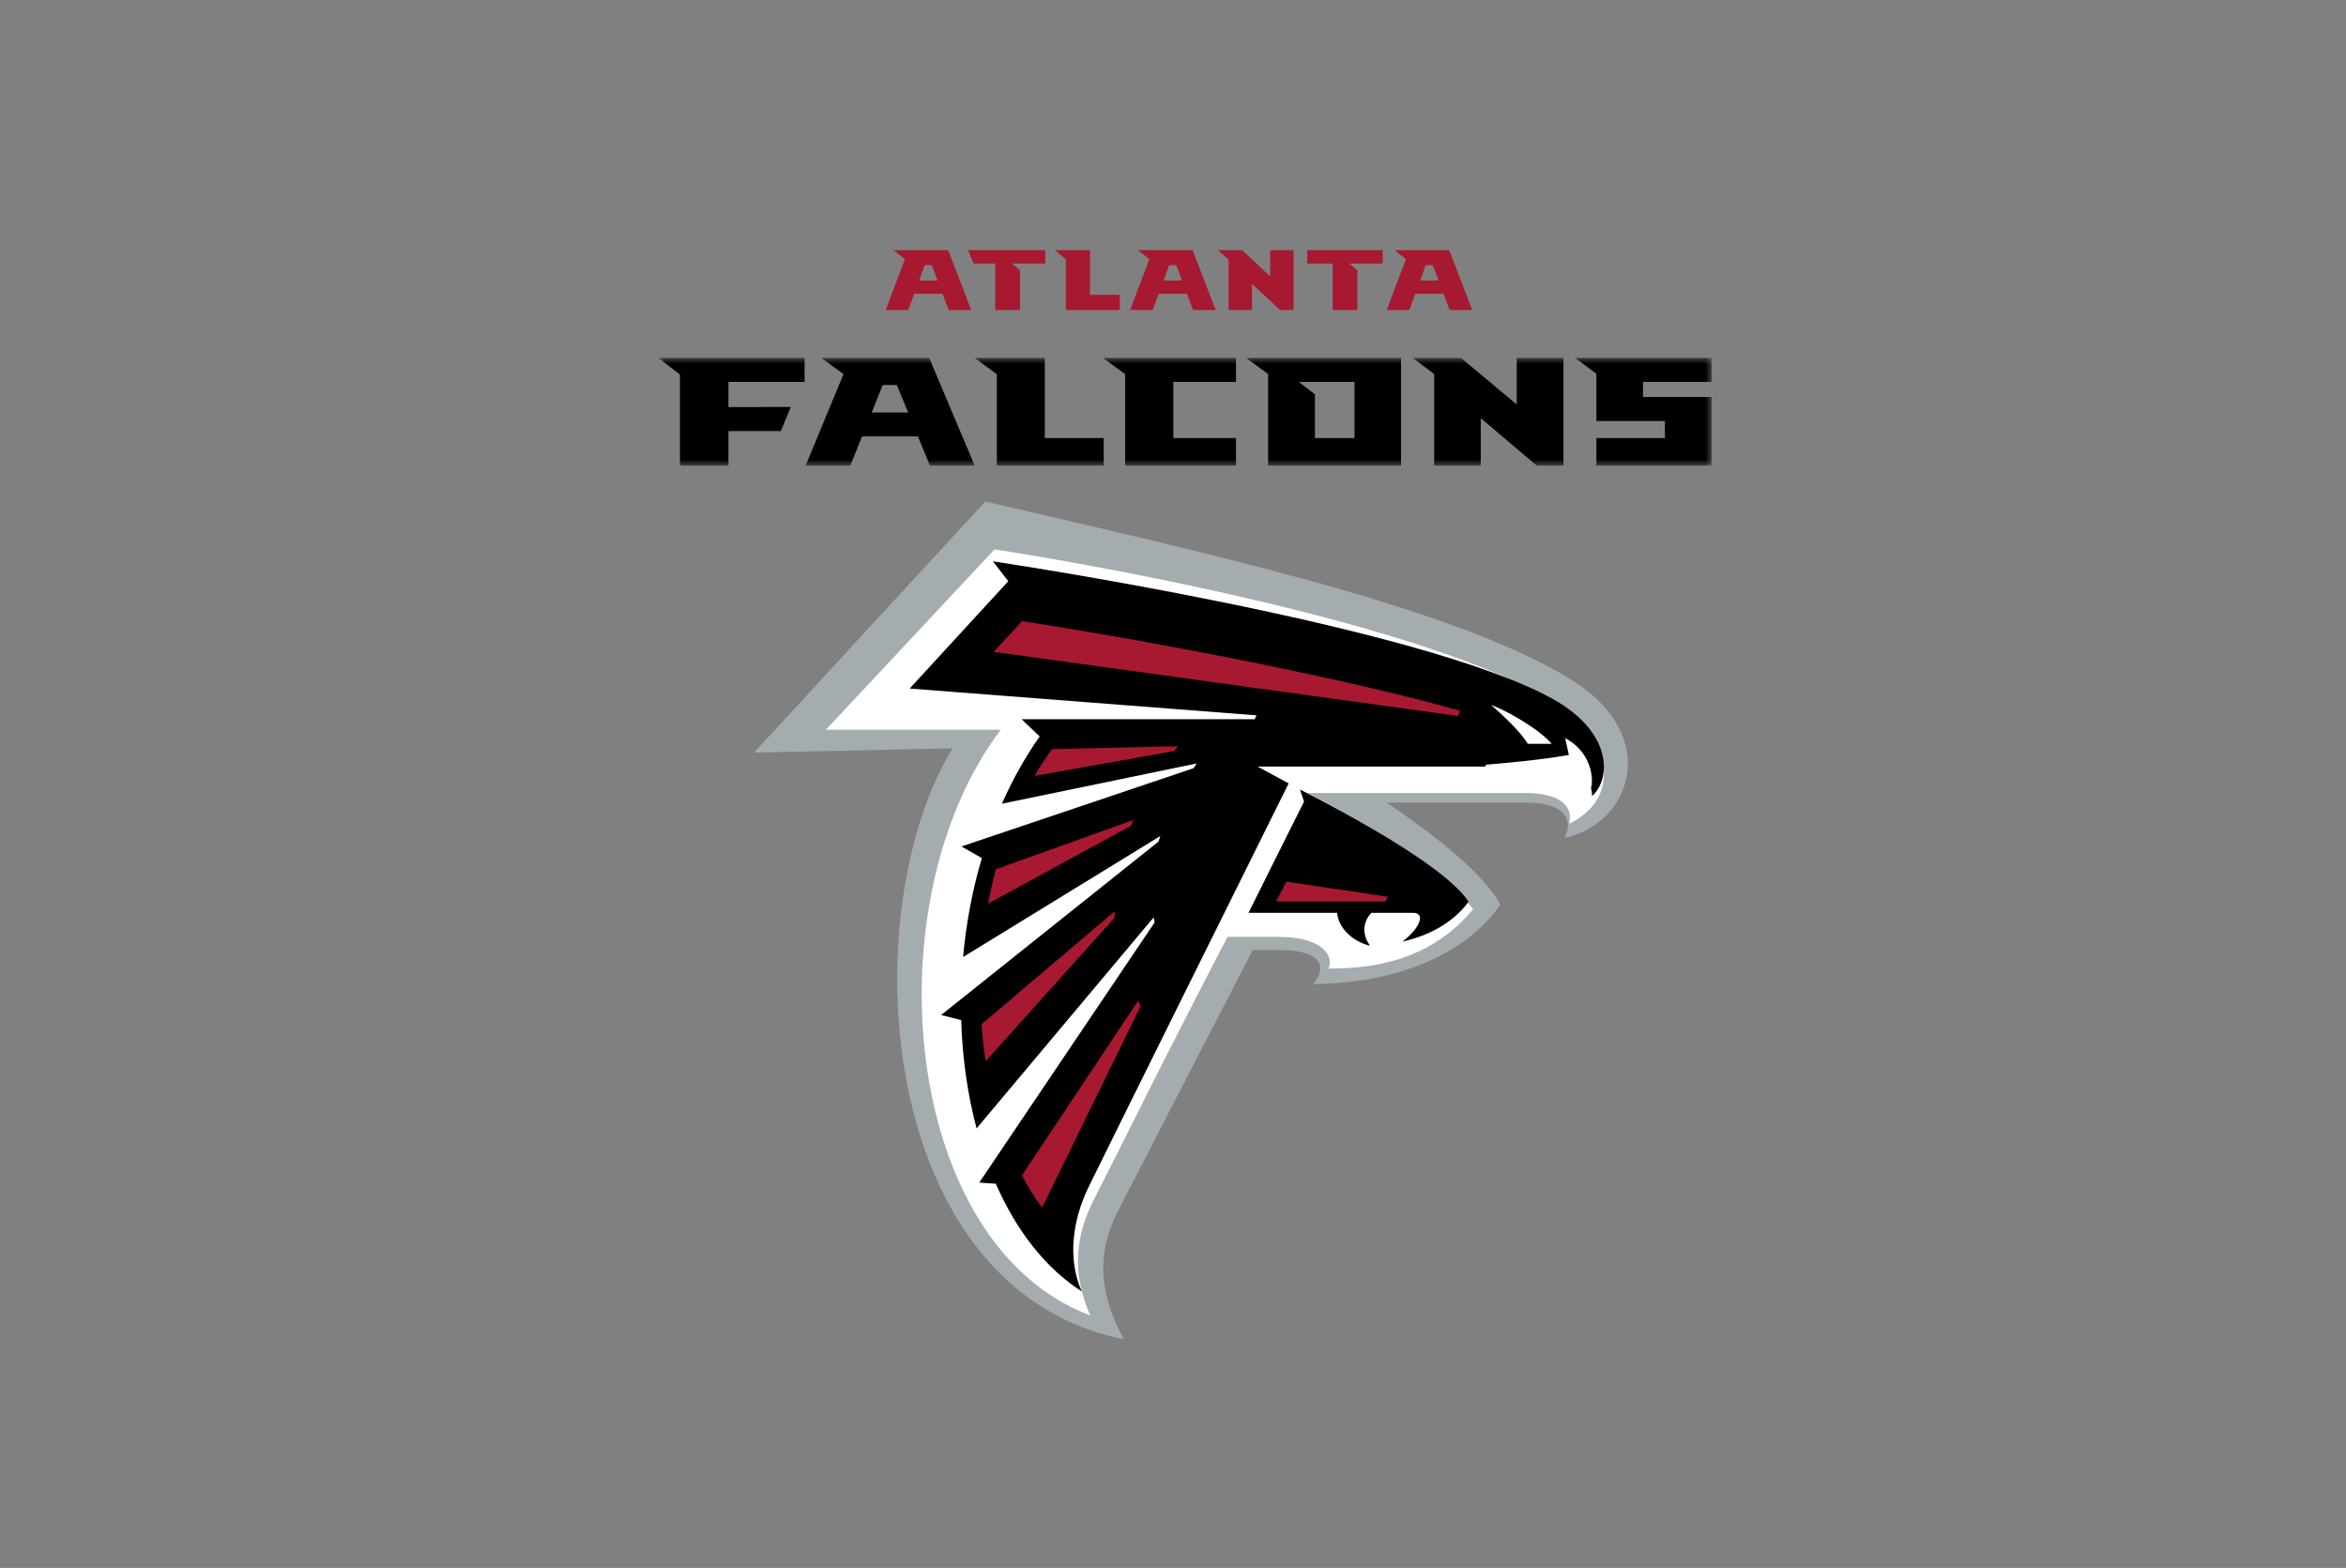 <?xml version="1.0" encoding="UTF-8"?> <svg xmlns="http://www.w3.org/2000/svg" xmlns:xlink="http://www.w3.org/1999/xlink" width="196px" height="131px" viewBox="0 0 196 131" version="1.1"><rect x="0" y="0" width="196" height="131" fill="#808080" stroke="none"/><title>Assets / Customers / customer_colorlogo_atlantafalcons</title><defs><polygon id="path-1" points="0 0 88 0 88 9 0 9"></polygon></defs><g id="Assets-/-Customers-/-customer_colorlogo_atlantafalcons" stroke="none" stroke-width="1" fill="none" fill-rule="evenodd"><rect id="Rectangle-Copy-9" x="16" y="11" width="165" height="110"></rect><g id="Atlanta-Falcons" transform="translate(55, 20.9)"><path d="M76.47,36.015 C66.638,29.743 44.115,24.946 27.316,21 L8,41.978 L24.58,41.62 C16.324,55.097 18.007,86.787 38.884,91 C37.809,88.918 35.943,85.094 38.362,80.36 C40.084,76.992 49.663,58.479 49.663,58.479 L51.955,58.479 C55.06,58.479 56.082,59.659 54.705,61.321 C62.981,61.215 68.064,58.053 70.344,54.674 C68.608,51.464 63.085,47.686 60.846,46.154 L72.426,46.154 C75.747,46.154 76.495,47.56 75.714,49.091 C81.133,48.014 83.903,40.756 76.47,36.015" id="Fill-1" fill="#A5ACAF"></path><path d="M74.27,37.399 C60.985,29.959 28.091,25 28.091,25 L14,40.071 L28.609,40.071 C17.823,54.301 20.213,83.028 36.075,89 C34.95,86.329 34.38,83.229 36.408,79.284 C38.697,74.835 42.339,67.358 47.557,57.375 L51.815,57.375 C55.349,57.375 56.478,58.866 55.999,60.018 C58.905,60.018 64.218,59.733 68.073,55.062 C64.862,50.582 54.242,45.358 54.242,45.358 L72.461,45.358 C75.138,45.358 76.476,46.309 76.106,47.919 C80.76,45.65 79.55,40.355 74.27,37.399" id="Fill-3" fill="#FFFFFF"></path><path d="M74.714,37.49 C79.878,40.355 79.537,44.302 78.01,45.605 C78.037,44.195 76.668,43.147 74.197,43.147 L50.07,43.147 L52.663,44.551 C52.663,44.551 37.135,75.815 35.943,78.282 C34.567,81.133 34.19,84.333 35.375,87 C32.303,85.031 29.891,81.862 28.193,78 L26.814,77.905 L41.462,56.174 C41.431,56.035 41.403,55.893 41.379,55.753 L26.591,73.379 C25.834,70.536 25.397,67.472 25.304,64.329 L23.628,63.905 L41.795,49.411 C41.84,49.257 41.888,49.105 41.937,48.952 L25.463,59.061 C25.712,56.273 26.231,53.486 27.031,50.796 L25.327,49.82 L44.716,43.286 C44.802,43.153 44.89,43.02 44.978,42.889 L28.704,46.251 C29.582,44.272 30.631,42.38 31.861,40.63 L30.354,39.192 L49.817,39.192 C49.871,39.082 49.925,38.974 49.978,38.867 L21,36.627 L29.24,27.658 L27.951,26 C27.951,26 63.492,31.266 74.713,37.49 L74.714,37.49 Z M53.61,45.067 C53.61,45.067 65.404,50.901 67.697,54.44 C66.489,56.064 64.642,57.202 62.169,57.774 C63.75,56.546 64.049,55.367 63.078,55.367 L59.582,55.367 C58.985,55.961 58.666,57.034 59.467,58.116 C58.115,57.817 56.814,56.692 56.713,55.367 L49.311,55.367 C50.299,53.367 53.151,47.652 53.947,46.078 L53.611,45.067 L53.61,45.067 Z" id="Fill-5" fill="#000000"></path><path d="M69.569,38 C70.804,38.421 73.583,40.005 74.635,41.244 L72.638,41.244 C71.851,39.921 69.569,38 69.569,38 M75.762,40.77 L76.072,42.172 C73.958,42.578 70.217,42.902 69.16,42.989 C69.108,43.097 69.055,43.204 69,43.314 L74.568,43.314 C76.777,43.314 77.708,44.385 77.904,45 C78.193,44.158 77.926,41.9 75.762,40.77" id="Fill-7" fill="#FFFFFF"></path><path d="M66.791,38.916 L28.016,33.563 L30.389,31 C43.449,33.013 59.069,36.197 67,38.501 C66.933,38.636 66.862,38.775 66.791,38.916 L66.791,38.916 Z M60.941,54.022 L52.472,52.761 L51.613,54.421 L60.741,54.421 L60.941,54.023 L60.941,54.022 Z M27.349,67.766 L38.137,55.761 C38.128,55.589 38.123,55.418 38.119,55.247 L27,64.676 C27.075,65.721 27.193,66.754 27.349,67.766 L27.349,67.766 Z M40.311,63.134 C40.234,62.995 40.158,62.854 40.084,62.715 L30.38,77.312 C30.889,78.274 31.452,79.174 32.064,80 L40.311,63.134 Z M32.896,41.688 C32.368,42.408 31.879,43.157 31.424,43.932 L43.113,41.848 C43.216,41.714 43.32,41.58 43.424,41.449 L32.896,41.688 L32.896,41.688 Z M27.552,54.599 L39.502,48.089 C39.567,47.928 39.634,47.765 39.704,47.604 L28.203,51.727 C27.947,52.673 27.731,53.633 27.552,54.6 L27.552,54.599 Z" id="Fill-9" fill="#A71930"></path><g id="Group-13" transform="translate(0, 9)"><mask id="mask-2" fill="white"><use xlink:href="#path-1"></use></mask><g id="Clip-12"></g><path d="M18.75,2.263 L19.928,2.263 L20.873,4.566 L17.824,4.566 L18.75,2.263 Z M53.507,2.011 L58.165,2.011 L58.165,6.704 L54.858,6.704 L54.858,3.048 L53.507,2.011 Z M76.599,0 L78.372,1.331 L78.372,5.277 L84.097,5.273 L84.097,6.704 L78.372,6.704 L78.372,9 L88,9 L88,3.269 L82.268,3.269 L82.268,2.011 L88,2.011 L88,0 L76.599,0 Z M63.023,0 L64.82,1.349 L64.82,9 L68.714,9 L68.714,5.035 L73.384,9 L75.622,9 L75.622,0 L71.716,0 L71.716,3.896 L67.059,0 L63.023,0 Z M49.098,0 L50.948,1.352 L50.948,9 L62.052,9 L62.052,0 L49.098,0 Z M37.144,0 L39.002,1.361 L39.002,9 L48.264,9 L48.264,6.704 L43.03,6.704 L43.03,2.011 L48.264,2.011 L48.264,0 L37.144,0 Z M26.431,0 L28.282,1.369 L28.282,9 L37.213,9 L37.213,6.704 L32.289,6.704 L32.289,0 L26.431,0 Z M13.611,0 L15.474,1.356 L12.308,9 L16.042,9 L17.022,6.561 L21.69,6.561 L22.691,9 L26.432,9 L22.628,0 L13.611,0 Z M0,0 L1.807,1.389 L1.807,9 L5.859,9 L5.859,6.115 L10.24,6.112 L11.066,4.106 L5.859,4.109 L5.859,2.011 L12.219,2.011 L12.219,0 L0,0 Z" id="Fill-11" fill="#000000" mask="url(#mask-2)"></path></g><path d="M64.116,1.257 L64.712,1.257 L65.189,2.537 L63.648,2.537 L64.116,1.257 Z M42.68,1.257 L43.276,1.257 L43.754,2.537 L42.212,2.537 L42.68,1.257 Z M22.257,1.257 L22.853,1.257 L23.331,2.537 L21.79,2.537 L22.257,1.257 Z M61.517,0 L62.459,0.753 L60.858,5 L62.746,5 L63.242,3.645 L65.602,3.645 L66.108,5 L68,5 L66.076,0 L61.517,0 Z M54.215,0 L54.215,1.121 L56.341,1.121 L56.341,5 L58.404,5 L58.404,1.674 L57.74,1.121 L60.522,1.121 L60.518,0 L54.215,0 Z M46.753,0 L47.647,0.789 L47.647,5 L49.601,5 L49.601,2.824 L51.944,5 L53.075,5 L53.075,0 L51.119,0 L51.119,2.195 L48.782,0 L46.753,0 Z M40.081,0 L41.023,0.753 L39.422,5 L41.311,5 L41.806,3.645 L44.166,3.645 L44.673,5 L46.565,5 L44.641,0 L40.081,0 Z M33.15,0 L34.05,0.776 L34.05,5 L38.551,5 L38.546,3.732 L36.068,3.734 L36.068,0 L33.15,0 Z M25.893,0 L26.33,1.121 L28.153,1.121 L28.153,5 L30.215,5 L30.215,1.674 L29.552,1.121 L32.331,1.121 L32.331,0 L25.893,0 Z M19.659,0 L20.601,0.753 L19,5 L20.889,5 L21.384,3.645 L23.744,3.645 L24.251,5 L26.142,5 L24.219,0 L19.659,0 Z" id="Fill-14" fill="#A71930"></path></g><rect id="Rectangle" x="0" y="0" width="196" height="131"></rect></g></svg> 